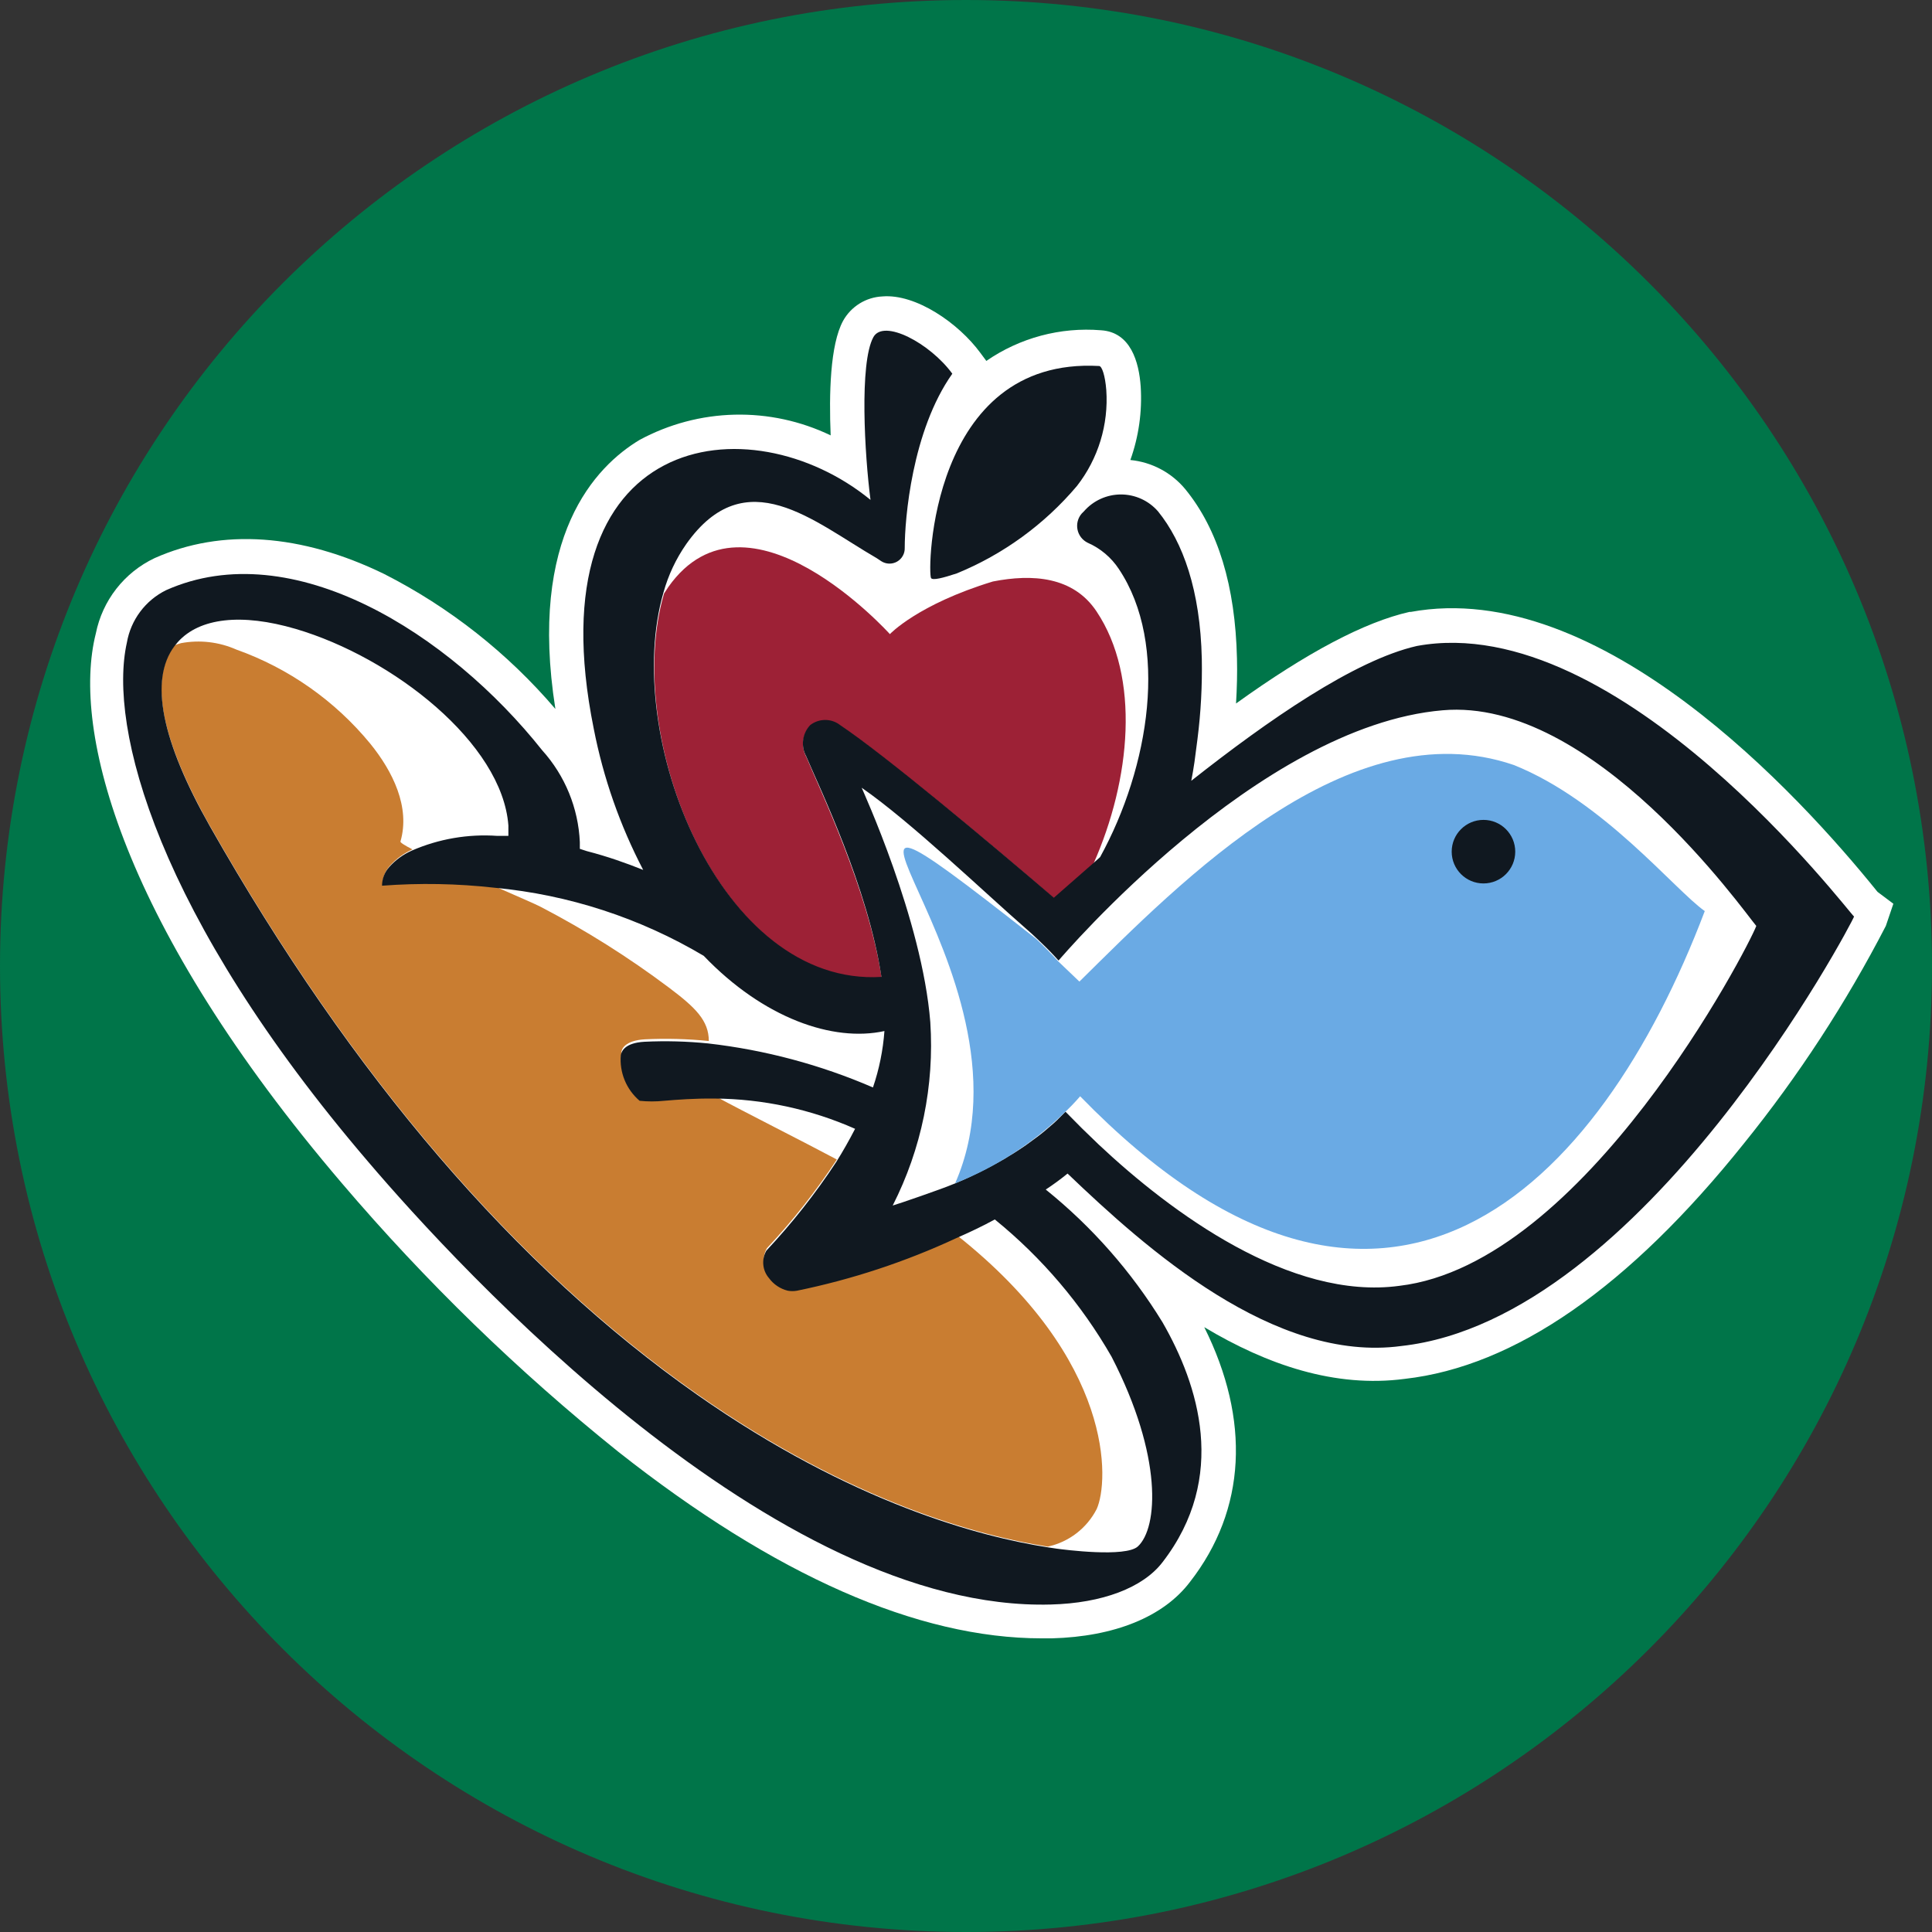 <svg width="150" height="150" viewBox="0 0 150 150" fill="none" xmlns="http://www.w3.org/2000/svg">
<rect x="0" y="0" width="150" height="150" fill="#333333" stroke="none"/>
<g clip-path="url(#clip0_340_610)">
<path d="M75 150C116.421 150 150 116.421 150 75C150 33.579 116.421 0 75 0C33.579 0 0 33.579 0 75C0 116.421 33.579 150 75 150Z" fill="#007549"/>
<path d="M145.774 69.247L145.701 69.159C139.716 61.743 124.227 44.809 109.527 47.51H109.425C105.95 48.298 101.512 50.634 95.965 54.619C96.038 53.408 96.067 52.24 96.038 51.116C95.907 45.496 94.578 41.102 92.024 37.978C90.957 36.691 89.425 35.877 87.761 35.715C88.412 33.891 88.685 31.954 88.564 30.022C88.433 28.109 87.79 25.788 85.484 25.642C82.33 25.383 79.183 26.223 76.579 28.022L76.112 27.394C74.418 25.087 71.105 22.796 68.506 23.015C67.878 23.045 67.268 23.235 66.734 23.567C66.2 23.899 65.76 24.362 65.455 24.912C64.448 26.766 64.36 30.591 64.492 33.803C62.167 32.685 59.612 32.134 57.034 32.195C54.456 32.256 51.929 32.927 49.66 34.153C46.229 36.211 41.003 41.627 43.12 55.043C39.42 50.707 34.901 47.145 29.821 44.561C23.398 41.437 17.223 40.999 11.997 43.335C10.836 43.887 9.819 44.702 9.029 45.716C8.238 46.73 7.695 47.914 7.442 49.174C5.515 56.751 9.53 71.933 26.551 91.874C33.031 99.483 40.216 106.463 48.01 112.72C60.185 122.325 71.251 127.201 80.885 127.201H81.659C86.52 127.07 90.33 125.537 92.388 122.822C96.768 117.201 97.089 110.238 93.498 103.041C98.374 105.961 103.644 107.771 109.06 107.056C117.614 106.092 126.475 99.932 135.409 88.764C139.638 83.525 143.325 77.871 146.416 71.889L147 70.166L145.774 69.247Z" fill="white"/>
<path d="M68.448 75.904C67.397 69.014 63.572 61.131 62.608 58.78C62.396 58.396 62.312 57.954 62.367 57.519C62.422 57.083 62.614 56.677 62.915 56.357C63.248 56.097 63.66 55.955 64.083 55.955C64.506 55.955 64.917 56.097 65.251 56.357C68.667 58.664 76.929 65.496 81.834 69.758L84.885 67.087C87.805 60.518 88.549 52.576 85.133 47.467C83.323 44.752 80.155 44.547 77.09 45.146C71.25 46.927 69.09 49.233 69.09 49.233C69.09 49.233 58.01 36.927 51.893 45.569L51.558 46.08C48.288 57.189 55.922 76.663 68.448 75.904Z" fill="#9D2136"/>
<path d="M61.207 100.02C60.621 99.876 60.104 99.53 59.747 99.042C59.497 98.752 59.343 98.391 59.306 98.009C59.27 97.627 59.352 97.244 59.543 96.911C61.547 94.774 63.364 92.469 64.973 90.021L64.828 89.948C62.477 88.692 57.864 86.371 55.514 85.101C53.952 85.101 52.594 85.189 51.602 85.276C50.971 85.342 50.335 85.342 49.704 85.276C49.194 84.843 48.795 84.293 48.541 83.673C48.287 83.053 48.185 82.382 48.244 81.714C48.244 81.481 48.492 80.78 50.083 80.692C51.734 80.613 53.388 80.657 55.032 80.824C55.032 79.233 53.996 78.225 51.937 76.678C48.792 74.316 45.457 72.216 41.967 70.401C41.646 70.226 40.186 69.598 38.463 68.839C35.555 68.51 32.623 68.456 29.704 68.678C29.705 68.138 29.908 67.617 30.274 67.218C30.761 66.675 31.358 66.242 32.026 65.948C31.427 65.642 31.062 65.408 31.091 65.335C31.865 62.678 30.507 59.905 28.741 57.73C26.002 54.4 22.409 51.877 18.347 50.431C16.999 49.836 15.503 49.663 14.055 49.934C13.877 49.982 13.701 50.04 13.53 50.109C11.574 52.723 12.508 57.408 16.274 64.08C27.31 83.51 40.054 98.371 54.127 108.239C66.127 116.648 76.097 119.261 81.353 120.078C82.162 119.902 82.921 119.549 83.578 119.044C84.234 118.539 84.77 117.895 85.148 117.159C86.097 115.056 86.608 105.641 74.258 95.874C70.313 97.707 66.169 99.074 61.908 99.947C61.68 100.013 61.443 100.038 61.207 100.02Z" fill="#C97D31"/>
<path d="M72.287 44.883C72.418 45.073 73.177 44.883 74.287 44.518C77.897 43.038 81.096 40.709 83.615 37.73C85.266 35.614 86.077 32.962 85.892 30.285C85.805 29.161 85.557 28.431 85.338 28.416C72.185 27.687 71.995 44.445 72.287 44.883Z" fill="#101820"/>
<path d="M110.008 50.153C105.176 51.248 98.447 55.919 92.491 60.62C92.578 60.153 92.666 59.686 92.739 59.16C92.812 58.635 92.9 57.963 92.972 57.379C93.234 55.317 93.346 53.239 93.308 51.16C93.191 45.832 91.848 42.095 89.907 39.701C89.549 39.289 89.107 38.959 88.611 38.733C88.115 38.507 87.576 38.39 87.031 38.39C86.486 38.39 85.947 38.507 85.451 38.733C84.955 38.959 84.513 39.289 84.155 39.701L83.98 39.876C83.835 40.045 83.73 40.246 83.674 40.462C83.618 40.678 83.613 40.904 83.658 41.122C83.703 41.341 83.798 41.546 83.934 41.722C84.071 41.898 84.247 42.041 84.447 42.139C85.436 42.571 86.278 43.281 86.871 44.183C90.768 50.022 89.264 59.54 85.411 66.547L84.871 67.029L81.82 69.7C76.856 65.437 68.681 58.605 65.236 56.299C64.903 56.038 64.491 55.897 64.068 55.897C63.645 55.897 63.234 56.038 62.9 56.299C62.599 56.618 62.407 57.025 62.352 57.461C62.297 57.896 62.382 58.338 62.594 58.722C63.587 61.073 67.411 68.941 68.433 75.846C55.908 76.605 48.273 57.131 51.514 45.993C51.887 44.651 52.484 43.383 53.28 42.241C57.893 35.716 63.149 40.489 68.068 43.336L68.418 43.569C68.6 43.687 68.811 43.753 69.027 43.759C69.243 43.766 69.457 43.712 69.646 43.605C69.834 43.498 69.989 43.342 70.094 43.153C70.2 42.964 70.251 42.749 70.243 42.533C70.243 40.314 70.798 33.453 73.937 29.015C72.214 26.65 68.594 24.723 67.805 26.183C66.71 28.198 67.134 35.351 67.586 38.81C58.229 31.161 41.412 33.38 46.098 56.576C46.843 60.397 48.136 64.089 49.937 67.54C48.623 67.014 47.193 66.503 45.558 66.08L45.018 65.904V65.379C44.9 62.738 43.868 60.219 42.098 58.255C34.916 49.204 22.712 41.453 12.902 45.818C12.108 46.208 11.418 46.78 10.888 47.488C10.357 48.196 10.002 49.019 9.851 49.89C8.377 56.474 12.216 71.072 28.595 90.21C35.587 98.414 60.127 125.158 81.586 124.574C85.571 124.472 88.739 123.275 90.257 121.29C95.367 114.677 93.045 107.509 90.257 102.663C87.849 98.733 84.782 95.246 81.192 92.356C81.777 91.972 82.342 91.558 82.885 91.115C88.987 96.955 98.943 105.845 108.811 104.502C127.643 102.414 143.847 71.554 143.949 71.16C143.613 70.941 125.731 47.263 110.008 50.153ZM86.301 105.334C90.301 113.086 89.907 118.618 88.345 120.063C87.396 120.939 82.593 120.312 82.053 120.239L81.367 120.136C76.112 119.319 66.141 116.706 54.142 108.297C40.069 98.429 27.325 83.568 16.289 64.138C12.522 57.481 11.588 52.781 13.544 50.168L13.807 49.847C15.5 47.963 18.756 47.599 22.945 48.825C30.507 51.044 39.003 57.715 39.471 64.094V64.897H38.609C36.341 64.739 34.067 65.129 31.982 66.036C31.314 66.33 30.717 66.763 30.23 67.306C29.864 67.704 29.661 68.225 29.66 68.766C32.579 68.544 35.511 68.598 38.419 68.926C44.15 69.466 49.689 71.271 54.638 74.211C59.28 79.057 64.681 80.926 68.667 80.05C68.558 81.542 68.259 83.014 67.776 84.43C63.705 82.669 59.396 81.518 54.988 81.013C53.344 80.847 51.69 80.803 50.039 80.882C48.448 80.97 48.258 81.671 48.2 81.904C48.141 82.571 48.243 83.243 48.497 83.863C48.751 84.482 49.15 85.032 49.66 85.466C50.291 85.531 50.927 85.531 51.558 85.466C52.58 85.378 53.908 85.276 55.47 85.291C59.233 85.317 62.949 86.117 66.389 87.641C65.922 88.546 65.441 89.393 64.93 90.21C63.32 92.659 61.503 94.964 59.499 97.101C59.309 97.433 59.226 97.817 59.263 98.199C59.299 98.581 59.453 98.942 59.703 99.232C60.06 99.719 60.577 100.066 61.163 100.21C61.4 100.253 61.642 100.253 61.879 100.21C66.139 99.337 70.284 97.97 74.228 96.137C75.25 95.685 76.258 95.218 77.236 94.677C80.888 97.641 83.961 101.254 86.301 105.334ZM108.651 99.831C100.184 100.984 90.929 94.152 85.294 88.853L83.995 87.597L82.725 86.313L82.535 86.502L82.053 86.984C81.892 87.145 81.717 87.291 81.528 87.451C81.113 87.82 80.68 88.166 80.228 88.488L79.63 88.926L79.367 89.101L79.017 89.335L78.652 89.568L78.404 89.714L77.98 89.977C76.751 90.688 75.478 91.321 74.17 91.874L73.98 91.948C73.207 92.283 69.689 93.495 69.309 93.597C71.543 89.201 72.551 84.284 72.229 79.364C71.601 71.393 66.93 61.262 66.9 61.16C70.681 63.773 76.55 69.394 79.586 72.036L80.097 72.488L80.549 72.912L80.914 73.262C81.372 73.7 81.795 74.138 82.184 74.576C82.462 74.269 97.658 56.372 112.008 55.146C123.687 54.124 135.365 70.722 136.358 71.89C135.73 73.569 123.059 98.123 108.651 99.831Z" fill="#101820"/>
<path d="M117.527 59.393C104.739 55.014 91.717 68.4 83.805 76.21L82.155 74.634C81.63 74.05 81.031 73.451 80.448 72.897C57.324 54.737 81.44 75.305 74.156 91.874C77.264 90.64 80.105 88.816 82.52 86.502C82.994 86.066 83.442 85.603 83.863 85.115C107.425 109.333 124.183 92.312 132.358 70.736C129.993 69.072 124.49 62.182 117.527 59.393Z" fill="#6AAAE4"/>
<path d="M115.176 68.59C116.539 68.59 117.643 67.486 117.643 66.123C117.643 64.761 116.539 63.656 115.176 63.656C113.814 63.656 112.709 64.761 112.709 66.123C112.709 67.486 113.814 68.59 115.176 68.59Z" fill="#101820"/>
</g>
<defs>
<clipPath id="clip0_340_610">
<rect width="150" height="150" fill="white"/>
</clipPath>
</defs>
</svg>
